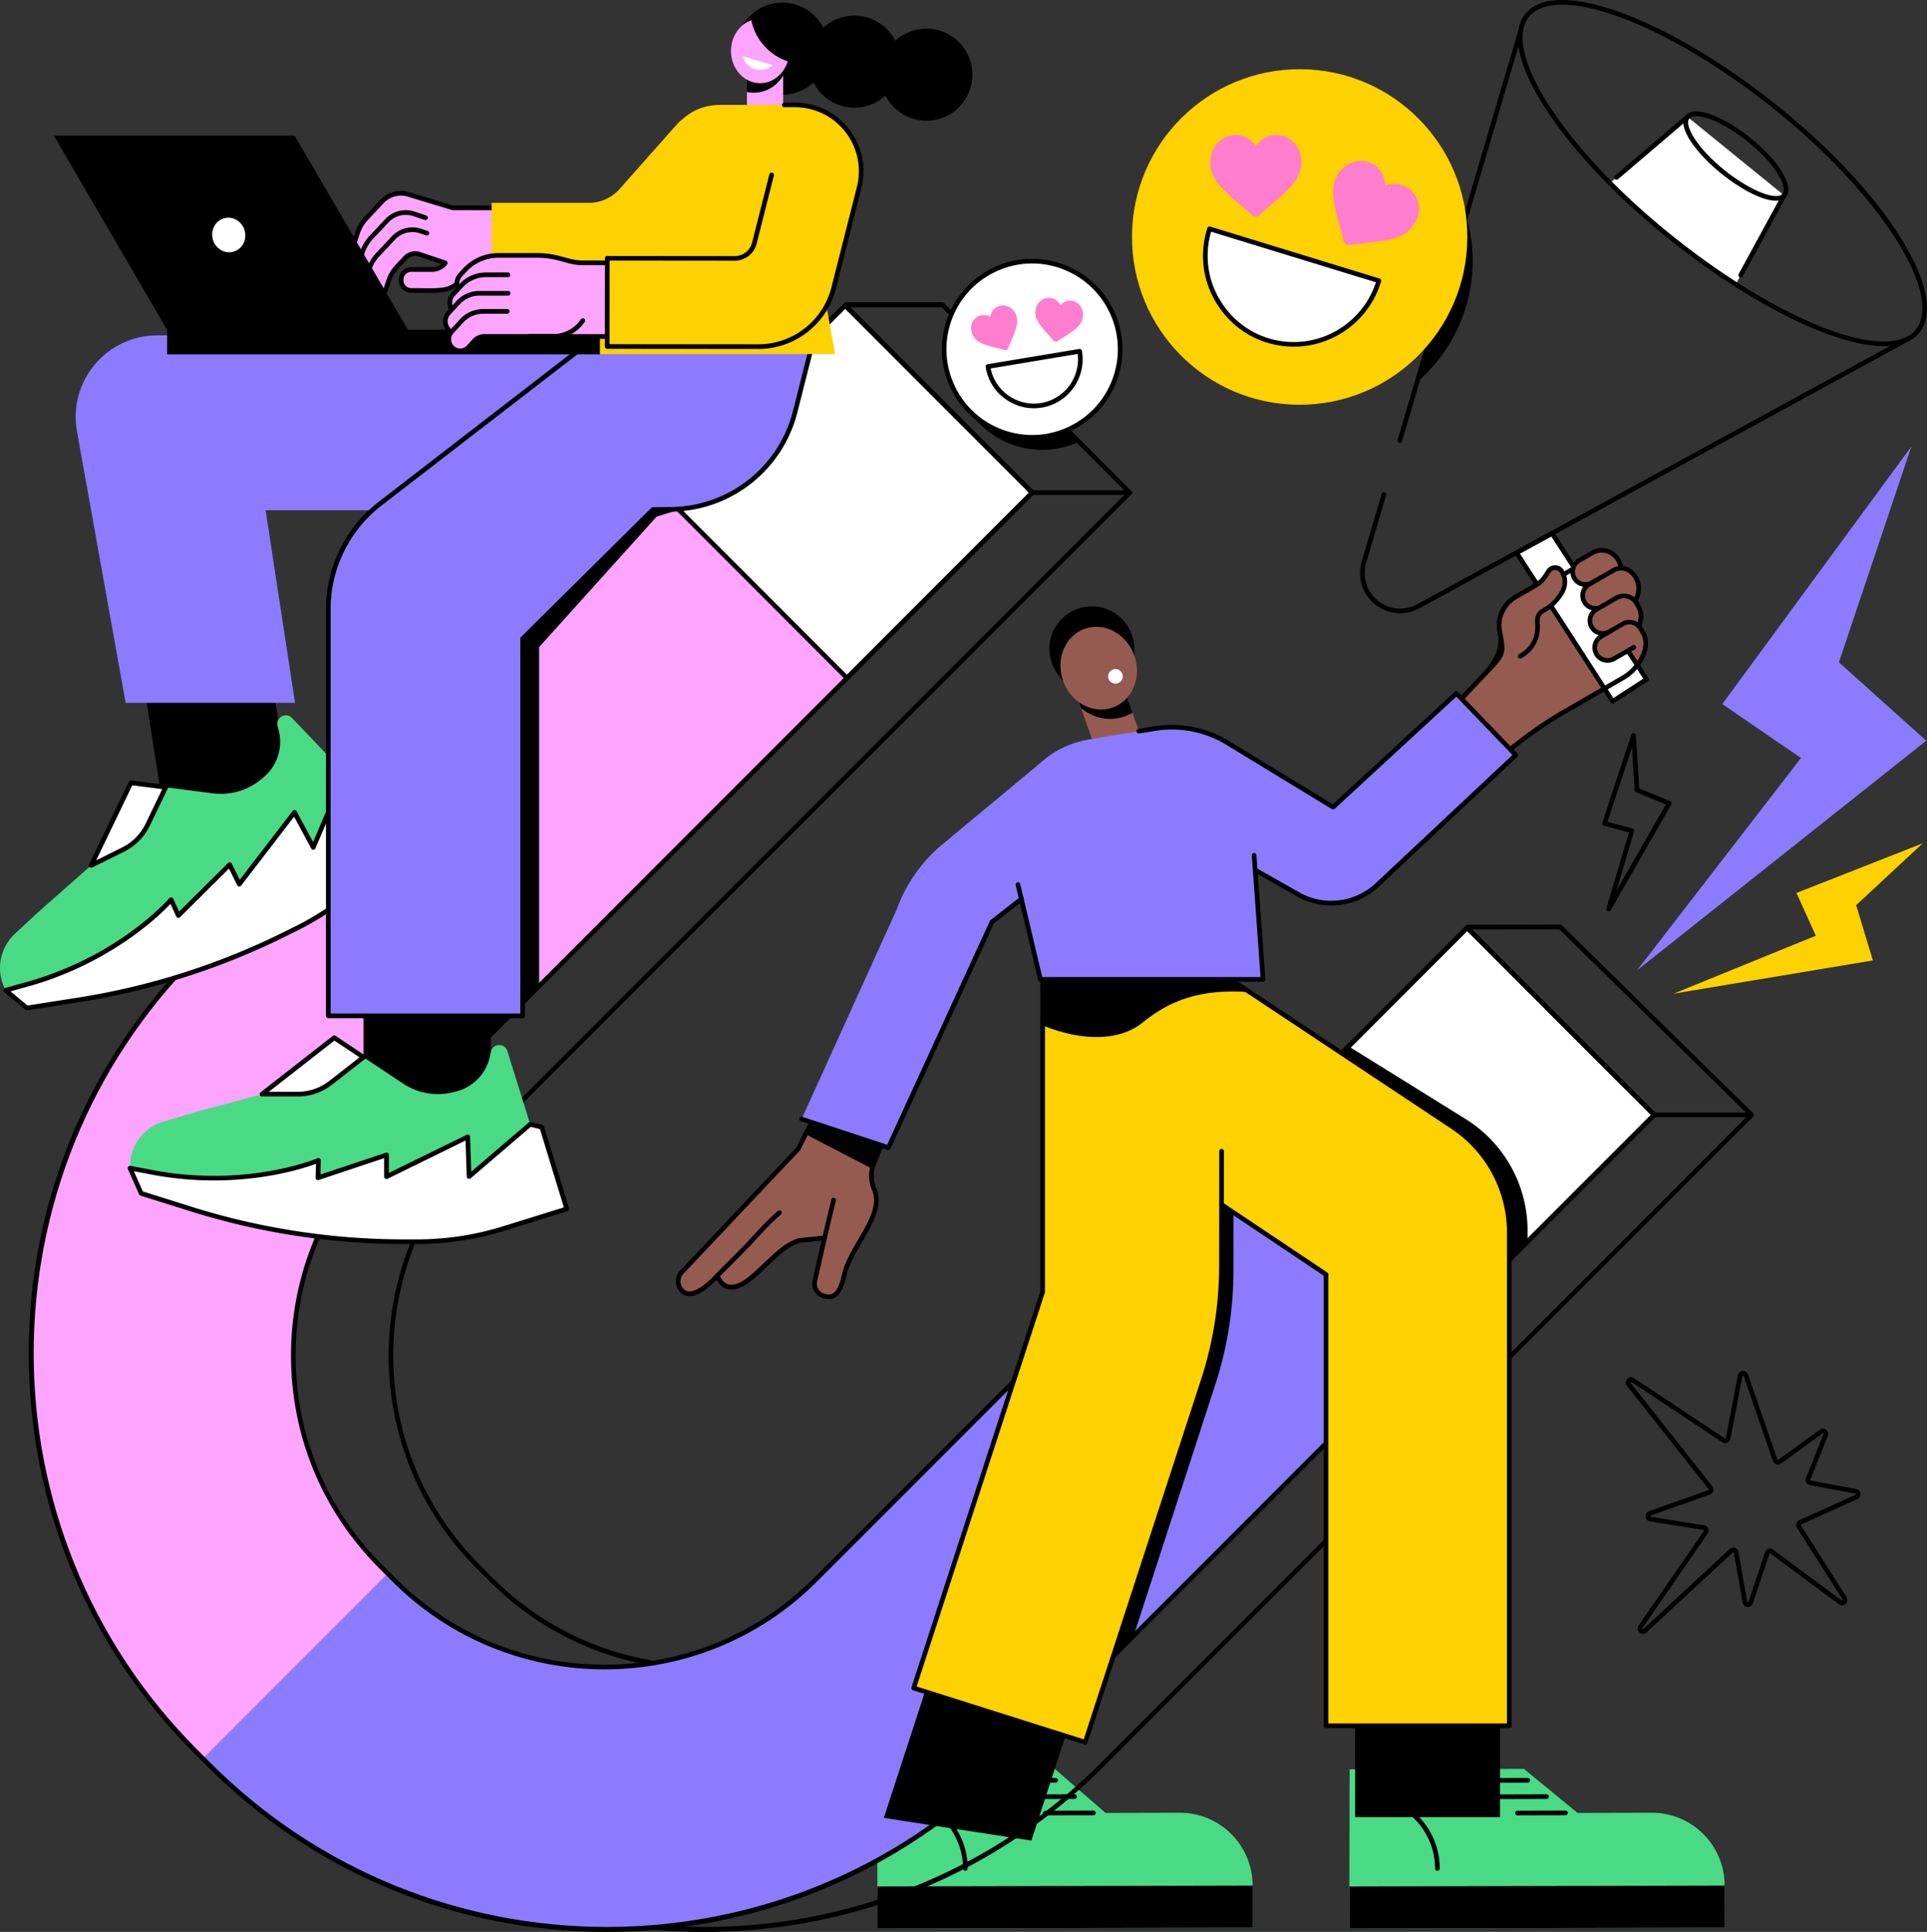 <svg xmlns="http://www.w3.org/2000/svg" id="Layer_2" viewBox="0 0 661.76 663.32"><rect x="0" y="0" width="661.76" height="663.32" fill="#333333" stroke="none"/><defs><style>.cls-2{fill:#fff}.cls-3{fill:#ff7dce}.cls-4{fill:#955b50}.cls-5{fill:#4ada85}.cls-6{fill:#fed101}.cls-7{fill:#fda4ff}.cls-8{fill:#8c7bff}</style></defs><g id="Layer_1-2" data-name="Layer_1"><path d="m463.36 662.19 128.95-.32-.04-14.53c-.04-13.81-11.25-24.98-25.06-24.94l-25.46.06-18.44-15.13-59.83.16-.12 54.7" class="cls-5"/><path d="m463.39 647.71 128.89-.3.04 14.46-128.95.32c0-.13.02-6.32.03-14.48m57.75-24.4c-.44 0-.79-.35-.8-.8 0-.44.35-.8.79-.8l16.45-.05c.44 0 .8.36.8.8s-.35.8-.8.8l-16.44.04m-6.5-5.59c-.44 0-.8-.35-.8-.8s.36-.8.8-.8l16.45-.04a.794.794 0 1 1 0 1.59l-16.44.04m-6.49-5.59c-.44 0-.8-.35-.8-.8s.36-.8.8-.8l16.45-.04c.44 0 .8.36.8.8 0 .44-.35.8-.8.8l-16.44.04m-14.55 30.22c-.44 0-.8-.35-.8-.8-.02-6.44-2.54-12.49-7.1-17.03-4.55-4.53-10.59-7.03-17-7.03-.02 0-.05-.01-.07 0-.44 0-.79-.35-.79-.8 0-.46.39-.81.86-.8 6.84 0 13.28 2.66 18.13 7.48 4.86 4.84 7.56 11.29 7.57 18.16 0 .44-.35.8-.8.8"/><path d="m301.26 662.19 128.95-.32-.04-14.53c-.04-13.81-11.25-24.98-25.06-24.94l-25.46.06-17.43-15.13-60.85.16s-.12 54.31-.11 54.7" class="cls-5"/><path d="m301.29 647.71 128.89-.3.04 14.46-128.95.32c0-.13.01-6.32.03-14.48m57.74-24.4c-.44 0-.8-.35-.8-.8s.36-.8.8-.8l16.44-.05c.44 0 .8.35.8.8s-.35.8-.8.8l-16.44.04m-6.49-5.59c-.44 0-.8-.35-.8-.8s.36-.8.8-.8l16.44-.04a.794.794 0 1 1 0 1.59l-16.45.04m-6.47-5.59c-.44 0-.8-.35-.8-.8 0-.44.35-.8.79-.8l16.44-.04c.44 0 .8.35.8.8s-.35.8-.8.8l-16.44.04m-14.54 30.22c-.44 0-.8-.35-.8-.8-.03-13.28-10.84-24.06-24.1-24.06-.02 0-.05-.01-.06 0-.44 0-.79-.36-.8-.8 0-.46.4-.81.86-.8 14.14 0 25.67 11.49 25.7 25.65 0 .44-.35.8-.79.8"/><path d="M290.9 105.43 101.39 328.46c-75.1 75.14-75.1 197.33-.04 272.43l4.43 4.43c75.06 75.09 197.19 75.09 272.26 0l222.39-222.49-64.95-63.79-30.97.07-190.38 223.86c-19.52 19.54-45.42 30.27-72.97 30.27s-53.45-10.73-72.93-30.22l-4.6-4.6c-40.21-40.23-40.21-105.69 0-145.92l223.23-223.33-63.56-63.72h-32.4Zm-49 557.89c-51.85 0-100.59-20.2-137.26-56.88l-4.43-4.43c-36.66-36.68-56.85-85.45-56.85-137.32s20.19-100.64 56.85-137.32l189.7-223.26c.16-.18.38-.28.61-.28h33.09c.21 0 .42.08.56.23l64.36 64.52c.31.31.31.82 0 1.13l-223.8 223.9c-39.59 39.61-39.59 104.06 0 143.66l4.6 4.61c39.59 39.6 104 39.6 143.59 0l190.57-224.1a.8.8 0 0 1 .61-.28l31.67-.07c.21 0 .41.08.55.23l65.76 64.58a.796.796 0 0 1 .01 1.13L379.14 606.43c-36.66 36.68-85.41 56.88-137.26 56.88"/><path d="M323.62 105.43h-33.09c-.44 0-.8-.36-.8-.8s.36-.8.8-.8h33.09c.44 0 .8.36.8.8s-.36.8-.8.8m64.37 64.5h-33.84c-.44 0-.8-.35-.8-.8s.36-.8.8-.8h33.84c.44 0 .8.35.8.8s-.36.8-.8.8m213.47 213.68h-33.47c-.44 0-.8-.36-.8-.8s.36-.8.8-.8h33.47c.44 0 .8.36.8.8s-.35.8-.8.8"/><path d="m503.82 318.54-223.8 223.91c-39.96 39.98-104.76 39.98-144.72 0l-4.6-4.61c-39.96-39.98-39.96-104.81 0-144.79l223.8-223.9-64.24-64.27L67.3 327.94c-75.49 75.53-75.49 197.99 0 273.51l4.43 4.43c75.49 75.53 197.89 75.53 273.39 0l222.95-223.06-64.24-64.28" class="cls-7"/><path d="M280.02 542.44c-39.96 39.98-104.76 39.98-144.72 0l-2.15-2.15-63.49 63.52 2.06 2.06c75.49 75.53 197.89 75.53 273.39 0l222.95-223.06-64.24-64.28-223.8 223.91" class="cls-8"/><path d="m504.44 446.47 63.63-63.66-64.24-64.28-63.63 63.66 64.24 64.28" class="cls-2"/><path d="m441.32 382.19 63.12 63.15 62.49-62.53-63.11-63.14-62.5 62.52Zm63.12 65.07c-.21 0-.41-.08-.57-.23l-64.24-64.27a.785.785 0 0 1 0-1.13l63.63-63.66c.3-.3.83-.3 1.13 0l64.24 64.27c.15.15.23.35.23.57s-.08.41-.23.56L505 447.03c-.16.16-.35.23-.56.23"/><path d="m290.87 232.8 63.63-63.66-64.24-64.27-63.63 63.66 64.24 64.27" class="cls-2"/><path d="m227.75 168.53 63.11 63.14 62.5-62.53L290.25 106l-62.5 62.53Zm63.12 65.07c-.21 0-.42-.09-.56-.23l-64.24-64.27a.81.81 0 0 1 0-1.13l63.63-63.66c.31-.31.82-.31 1.13 0l64.24 64.27c.31.31.31.82 0 1.13l-63.63 63.66c-.15.15-.35.23-.56.23"/><path d="M290.25 106 67.86 328.49c-75.06 75.1-75.06 197.29 0 272.38l4.43 4.43c75.06 75.09 197.19 75.09 272.26 0l222.39-222.49-63.11-63.14L280.6 543c-40.21 40.23-105.64 40.23-145.85 0l-4.6-4.61c-19.48-19.48-30.21-45.4-30.21-72.96s10.73-53.47 30.21-72.96l223.23-223.33-63.11-63.15Zm-81.84 557.32c-51.85 0-100.59-20.2-137.26-56.88l-4.43-4.43C30.06 565.33 9.87 516.56 9.87 464.69s20.19-100.64 56.85-137.32l222.96-223.06c.31-.31.82-.31 1.13 0l64.24 64.27c.15.15.23.35.23.57s-.08.41-.23.56l-223.8 223.9c-19.18 19.19-29.74 44.7-29.74 71.83s10.56 52.65 29.74 71.83l4.6 4.6c19.79 19.8 45.8 29.71 71.8 29.71s52-9.9 71.8-29.71l223.8-223.9c.31-.31.82-.31 1.13 0l64.24 64.27c.15.15.23.35.23.57s-.08.41-.23.56L345.66 606.43c-36.66 36.68-85.41 56.88-137.26 56.88"/><path d="m389.3 561.67 28.31-87.07c3.95-12.41 5.97-25.35 5.98-38.37l.03-31.81-70.01 64.69-34.24 105.18 43.77 13.84 26.17-26.46m74.09-202.25 39.9 24.79a45.086 45.086 0 0 1 21.29 38.29v3.7l-16.38 17.01-56.99-72.19 12.18-11.59"/><path d="m376.13 257 15.22-5.36-6.92-19.68-15.22 5.35 6.92 19.69" class="cls-4"/><path d="m371.24 243.09-2.03-5.78 15.22-5.35 4.48 12.74c-1.28.76-3.9 2.06-7.41 2.13-5.49.11-9.26-2.89-10.27-3.74m-6.05-9.04 11.1-7.28 13.32-1.51-.09-2.92c-.3-9.86-10.09-16.58-19.4-13.31-9.26 3.26-12.71 14.56-6.85 22.44l1.91 2.57"/><path d="M365.06 233.72c2.63 7.48 10.24 11.61 17.01 9.23s10.11-10.37 7.48-17.84c-2.63-7.48-10.24-11.61-17.01-9.23-6.76 2.38-10.11 10.37-7.48 17.84" class="cls-4"/><path d="M380.55 232.22c0-1.39 1.13-2.51 2.51-2.51s2.51 1.13 2.51 2.51-1.12 2.51-2.51 2.51-2.51-1.12-2.51-2.51" class="cls-2"/><path d="M515.14 623.93h-49.79V580h49.79v43.93m-160.95 8.04-50.67-7.8 18.6-57.03 50.67 7.79-18.6 57.04"/><path d="m419.56 336.44-61.5-1.86v108.99l-44.28 136.02 58.89 18.62 40.82-125.13c3.95-12.41 5.97-25.35 5.98-38.37l.09-98.27" class="cls-6"/><path d="m408.35 326.8-37.7 54.09 84.74 56.69v154.97h62.94V423.26c0-14.65-7.33-28.32-19.53-36.42l-90.44-60.04" class="cls-6"/><path d="M518.32 593.35h-62.93c-.44 0-.8-.35-.8-.8V438.01l-35.5-23.75a.789.789 0 0 1-.21-1.1c.24-.37.74-.47 1.1-.22l35.85 23.98c.22.15.35.4.35.67v154.17h61.34V423.27c0-14.42-7.17-27.78-19.18-35.75l-75.13-49.88a.803.803 0 0 1-.23-1.1c.25-.37.74-.47 1.11-.22l75.13 49.88a44.42 44.42 0 0 1 19.89 37.08v169.29c0 .44-.36.8-.8.8"/><path d="m429.21 340.64-20.86-13.84-50.29 7.78v17.52c14.78 5.92 27.04 4.9 34.22-.93 9.44-7.67 19.79-11.78 36.92-10.52"/><path d="M372.67 599a.62.62 0 0 1-.23-.04l-58.9-18.62c-.2-.06-.37-.2-.47-.4s-.11-.41-.05-.61l44.24-135.9V334.57c0-.44.36-.8.8-.8s.8.36.8.8v108.99c0 .08-.02.17-.04.24l-44.03 135.25 57.37 18.14 40.57-124.38c3.93-12.34 5.93-25.17 5.94-38.12l.04-39.4c0-.44.35-.8.8-.8s.8.36.8.8l-.03 39.4c-.02 13.12-2.04 26.11-6.02 38.61l-40.82 125.14c-.11.34-.43.55-.77.55"/><path d="m516.5 222.35 2.24-14.24 25.32-15.08 19.35 33.89-.78.91a28.84 28.84 0 0 1-7.41 6.15l-18.49 10.69c-4.72 2.73-9.28 5.75-13.64 9.02l-6.38 4.78-15.69-17.59 14.5-16.09c.45-.76.78-1.57.96-2.43" class="cls-4"/><path d="m533.01 183.18-12.17 6.64 32.97 50.97 11.6-7.52-32.4-50.09" class="cls-2"/><path d="M518.37 258.2a.79.79 0 0 1-.63-.31.79.79 0 0 1 .15-1.12l4.27-3.27c4.67-3.58 9.63-6.89 14.73-9.85l20.25-11.73c1.6-.93 3.18-2.34 4.43-3.97.27-.35.78-.41 1.12-.15.35.27.42.78.15 1.13-1.4 1.82-3.09 3.33-4.89 4.38l-20.26 11.73c-5.04 2.92-9.94 6.19-14.56 9.73l-4.27 3.28a.77.77 0 0 1-.48.16"/><path d="M548.26 224.56a4.392 4.392 0 0 0 6.02 1.6l4.72-2.8 3.15 5.01c2.24-3.06 4.13-7.15 2.14-11.01l-.9-1.56a4.401 4.401 0 0 0-6.03-1.6l-7.49 4.34a4.407 4.407 0 0 0-1.6 6.02" class="cls-4"/><path d="M480.73 152.06c-.08 0-.16-.01-.23-.04a.784.784 0 0 1-.54-.98l41.34-140.2a.798.798 0 0 1 1.53.45l-41.35 140.2c-.1.35-.42.57-.76.57m.13 58.5c-3.08 0-6.15-1.04-8.67-3.07a13.755 13.755 0 0 1-4.55-14.66l6.85-23.25c.13-.42.57-.66.99-.54.42.12.67.57.54.98l-6.86 23.26a12.16 12.16 0 0 0 4.03 12.96c3.85 3.12 9.15 3.59 13.51 1.23l168.07-91.79a.79.79 0 0 1 1.08.32c.21.39.07.87-.32 1.09l-168.07 91.78a13.717 13.717 0 0 1-6.61 1.69"/><path d="m612.71 67.1-33.19-26.96-26.64 22.7c6.26 6.31 13.31 12.66 21.01 18.82 7.44 5.97 14.92 11.31 22.18 15.96l16.64-30.52" class="cls-2"/><path d="M597.79 95.26c-.13 0-.26-.03-.38-.1a.795.795 0 0 1-.32-1.08L612 66.72c.21-.39.7-.53 1.08-.32.39.21.54.7.32 1.08l-14.91 27.36c-.14.27-.42.42-.7.42M555.15 61.7c-.22 0-.45-.09-.6-.28-.29-.33-.24-.84.09-1.13l24.38-20.78c.33-.29.84-.24 1.13.09.28.33.24.84-.09 1.12L555.69 61.5c-.16.14-.34.19-.52.19"/><path d="M582.48 39.86c-1.1 0-1.91.27-2.34.81-1.87 2.34 2.66 10.22 12.13 17.81 7.03 5.62 14.52 9.23 18.23 8.81.76-.09 1.31-.35 1.64-.77 1.9-2.42-2.56-10.37-11.97-17.91-7.27-5.82-14.07-8.75-17.69-8.75Zm27.39 29.06c-4.35 0-11.5-3.52-18.6-9.19-8.4-6.72-15.59-16.04-12.39-20.05 3.21-4.02 13.87.96 22.28 7.69 9.65 7.72 15.03 16.57 12.23 20.14-.6.77-1.52 1.23-2.71 1.37-.26.03-.53.05-.81.05"/><path d="M536.47 1.62c-5.28 0-9.21 1.39-11.43 4.16-4.49 5.62-1.9 16.81 7.11 30.72 9.3 14.35 24.3 30.17 42.23 44.52 29.26 23.42 59.54 37.92 75.35 36.07 3.73-.43 6.51-1.78 8.25-4.01 9.55-12.22-12.77-46.86-48.74-75.65-17.94-14.36-36.65-25.53-52.69-31.46-7.86-2.9-14.69-4.35-20.09-4.35Zm110.49 117.23c-16.81 0-45.71-14.28-73.57-36.57-18.07-14.46-33.19-30.41-42.58-44.9-9.55-14.74-12.04-26.31-7.02-32.59 5.03-6.28 16.85-6.38 33.32-.3 16.19 5.98 35.06 17.24 53.13 31.7 37.27 29.83 59.25 64.77 48.99 77.88-2.01 2.58-5.15 4.13-9.32 4.62-.94.11-1.93.17-2.96.17M521.98 190.1l32.07 49.57 10.27-6.65-31.57-48.79-10.77 5.87Zm31.83 51.48c-.26 0-.52-.13-.67-.36l-32.97-50.97a.771.771 0 0 1-.1-.63c.05-.22.2-.4.39-.51l12.18-6.64a.8.8 0 0 1 1.05.27l32.4 50.09a.8.8 0 0 1-.23 1.1l-11.61 7.52a.86.86 0 0 1-.43.13"/><path d="M540.64 198.51a4.41 4.41 0 0 0 6.02 1.6l4.72-2.73 4.88 2.09.35-3.17c.55-5-4.94-9.27-9.81-6.45l-4.55 2.64c-2.11 1.22-2.82 3.92-1.61 6.03" class="cls-4"/><path d="M544.47 201.51c-.45 0-.9-.06-1.35-.18a5.15 5.15 0 0 1-3.16-2.43c-.7-1.2-.89-2.6-.53-3.95a5.147 5.147 0 0 1 2.42-3.17l4.55-2.64c2.2-1.28 4.73-1.34 6.95-.18 2.3 1.2 3.86 3.52 4.07 6.04.04.44-.29.82-.73.86a.797.797 0 0 1-.86-.73c-.16-1.98-1.4-3.81-3.21-4.76-1.73-.9-3.7-.84-5.42.15l-4.55 2.64c-.83.48-1.43 1.27-1.68 2.2s-.12 1.9.36 2.74c.48.83 1.27 1.43 2.19 1.68.94.25 1.91.13 2.74-.36l1.73-1.01c.39-.22.88-.09 1.09.29a.8.8 0 0 1-.29 1.09l-1.73 1.01c-.81.46-1.69.7-2.6.7"/><path d="M544.11 206.69a4.392 4.392 0 0 0 6.02 1.6l1.51-.87 2.89 4.99 2.9-1.68c4.64-2.68 5.24-7.49 5.22-7.44 1-4.93-3.85-10.21-8.68-7.41l-8.25 4.78a4.419 4.419 0 0 0-1.6 6.03" class="cls-4"/><path d="M547.93 209.69c-.45 0-.91-.06-1.34-.17a5.19 5.19 0 0 1-3.17-2.42c-.7-1.21-.89-2.61-.53-3.95.35-1.34 1.22-2.46 2.42-3.17l8.25-4.78c2.22-1.29 4.68-1.17 6.74.32 2.43 1.74 3.71 5.01 3.11 7.94h-.02c-.07 1.08-.94 2.96-1.15 3.35-.21.4-.69.54-1.08.33a.796.796 0 0 1-.33-1.08c.78-1.46.97-2.65.99-2.81 0-.04 0-.07.02-.11.47-2.33-.55-4.94-2.48-6.33-.9-.65-2.75-1.54-5.01-.23l-8.24 4.78c-.84.48-1.44 1.26-1.69 2.19-.24.93-.11 1.91.37 2.74s1.26 1.43 2.19 1.68c.93.24 1.91.11 2.74-.37l1.06-.61a.8.8 0 0 1 1.09.29c.22.38.09.86-.29 1.09l-1.06.61c-.8.46-1.69.7-2.6.7"/><path d="M546.61 215.31a4.4 4.4 0 0 0 6.02 1.6l.46-.27 4.1 7.53c.05-.05 4.94-1.3 5.95-9.97.04-.58 1.18-3.17-.51-6.09l-.56-.96a5.1 5.1 0 0 0-6.97-1.86l-6.89 3.99c-2.11 1.22-2.82 3.92-1.61 6.03" class="cls-4"/><path d="M550.43 218.31c-.45 0-.9-.06-1.34-.18a5.147 5.147 0 0 1-3.17-2.42 5.19 5.19 0 0 1 1.89-7.11l6.89-3.99c1.37-.79 2.95-1 4.47-.59 1.53.4 2.8 1.38 3.59 2.74l.55.96c1.56 2.69.95 5.17.69 6.21-.04.15-.07.27-.08.34 0 .03-.01.08-.02.1-.08.35-.16.68-.26 1-.13.42-.57.66-.99.54a.794.794 0 0 1-.54-.99c.08-.28.16-.56.22-.85.02-.13.06-.3.11-.52.23-.94.71-2.9-.53-5.04l-.55-.96c-.57-.99-1.5-1.7-2.61-2s-2.27-.15-3.27.43l-6.89 3.99a3.597 3.597 0 0 0-1.31 4.93c.48.83 1.26 1.43 2.19 1.68.93.25 1.9.13 2.73-.36l.46-.27a.8.8 0 0 1 1.09.29c.22.38.09.86-.29 1.09l-.46.27c-.8.47-1.7.7-2.6.7"/><path d="m515 216.7 2.08 11.47 5.43-3.15c3.51-2.03 5.61-5.82 5.49-9.87.13-.99-.81-3.88 1.8-5.39.4-.3 3.44-1.53 6.13-5.63.03-.1 2.91-3.63.51-7.78l-.06-.1c-1.01-1.74-3.5-1.81-4.59-.13-1.29 2-2.11 3.53-4.43 4.86l-6.95 4.03a11.217 11.217 0 0 0-5.41 11.68" class="cls-4"/><path d="M501.04 241.66a.86.86 0 0 1-.54-.2.804.804 0 0 1-.05-1.13c3.39-3.72 6.01-6.46 8.12-8.67q7.02-7.34 5.88-13.5l-.24-1.32c-.9-4.96 1.43-9.99 5.79-12.52l6.96-4.03c1.93-1.11 2.71-2.33 3.79-4.03l.37-.57c.66-1.03 1.79-1.64 3.01-1.59 1.22.03 2.32.68 2.94 1.74l.06.11c2.24 3.86.41 7.27-.48 8.56-.02.02.01-.03.04-.1-.02.06-.05.11-.08.16-2.41 3.68-5.08 5.15-6.08 5.7-.11.06-.2.11-.25.14-1.57.91-1.6 2.27-1.49 3.83.03.36.05.67.02.95.11 4.33-2.14 8.35-5.88 10.53l-.46.27c-.39.22-.88.09-1.09-.29a.797.797 0 0 1 .29-1.09l.46-.27c3.26-1.88 5.21-5.39 5.09-9.15v-.13c.02-.13 0-.42-.02-.7-.09-1.34-.27-3.82 2.19-5.26.08-.05.21-.13.37-.22.91-.5 3.32-1.82 5.51-5.15.02-.04.05-.08.07-.12.9-1.29 2.13-3.89.42-6.85l-.05-.1c-.34-.58-.93-.93-1.6-.95-.66 0-1.28.31-1.64.86l-.36.56c-1.12 1.74-2.08 3.25-4.33 4.55l-6.96 4.03c-3.78 2.19-5.8 6.55-5.02 10.85l.24 1.31c1.29 6.97 1.01 7.27-6.29 14.9-2.11 2.2-4.72 4.93-8.1 8.64-.15.17-.37.26-.59.26m61.14-12.43c-.17 0-.34-.06-.48-.17a.798.798 0 0 1-.15-1.12c2.18-2.84 3.86-7.01 2.02-10.19l-.91-1.56c-1-1.72-3.21-2.32-4.93-1.32l-7.49 4.34c-1.73 1-2.31 3.21-1.32 4.94 1 1.72 3.21 2.31 4.93 1.32l6.84-3.93a.8.8 0 0 1 .79 1.39l-6.84 3.92a5.19 5.19 0 0 1-7.1-1.9c-1.44-2.49-.59-5.68 1.89-7.11l7.49-4.34a5.203 5.203 0 0 1 7.11 1.9l.9 1.56c2.24 3.86.36 8.71-2.14 11.96-.16.2-.39.31-.63.31"/><path d="M536.96 198.05a.78.78 0 0 1-.68-.39c-.22-.38-.1-.86.28-1.09l3.14-1.87c.38-.23.87-.1 1.09.28s.1.87-.28 1.09l-3.14 1.87c-.13.07-.27.11-.41.11"/><path d="m303.98 389.85-3.8 9.41c-1.28 2.96-1.15 6.28.1 9.26 3.61 8.64-8.14 19.48-10.33 29.18-.85 3.46-2.15 8.91-6.97 7.27a4.309 4.309 0 0 1-3.16-5.14l3.33-14.76-7.3.71c-7.32.46-14.95 12.21-21.42 15.31-6.47 3.1-8.04-3.17-8.04-3.17s-8.21 9.65-12.31 5.06a4.52 4.52 0 0 1 .04-6.15l40-42.33 6.11-12.29 23.74 7.63" class="cls-4"/><path d="M246.36 438.76c-.2 0-.41-.08-.56-.23a.803.803 0 0 1 0-1.13l8.85-8.9c1.62-1.63 2.92-3.06 4.18-4.44 2.31-2.53 4.49-4.92 8.33-8.29.33-.29.83-.26 1.12.07.3.33.26.83-.07 1.13-3.78 3.31-5.93 5.67-8.2 8.16-1.27 1.4-2.59 2.83-4.23 4.48l-8.85 8.91c-.16.16-.36.23-.57.23m36.79-12.89c-.06 0-.12 0-.19-.02a.795.795 0 0 1-.59-.96l3.13-13.03a.8.8 0 0 1 .96-.59c.43.1.69.54.58.96l-3.13 13.02a.8.8 0 0 1-.78.61"/><path d="m280.24 382.22-3.59 7.21 22.89 11.87c.15-.7.36-1.38.65-2.05l3.8-9.41-23.74-7.63" style="fill:#020202"/><path d="M283.15 424.27c.23 0 .45.1.6.27.17.19.23.45.18.7l-3.33 14.75c-.42 1.85.73 3.73 2.57 4.19 1.14.39 2.03.36 2.77-.05 1.85-1.01 2.64-4.21 3.21-6.55l.02-.09c.87-3.86 3.21-7.89 5.48-11.79 3.57-6.15 6.95-11.96 4.89-16.89-1.39-3.31-1.42-6.82-.09-9.89l3.46-8.59-22.27-7.16-5.81 11.67c-.04.07-.08.14-.14.19l-40 42.33a3.728 3.728 0 0 0-.03 5.06c.59.67 1.29.98 2.14.98h.04c3.15-.04 7.52-4.35 8.93-6.02.19-.23.5-.33.79-.26.29.07.52.29.6.58 0 .02.59 2.25 2.4 3.09 1.2.56 2.72.41 4.52-.45 2.52-1.2 5.26-3.82 8.17-6.59 4.38-4.18 8.91-8.5 13.55-8.79l7.27-.71h.08Zm1.5 21.79c-.6 0-1.25-.11-1.93-.34-2.6-.65-4.29-3.38-3.68-6.07l3.09-13.68-6.2.61c-4.08.26-8.4 4.38-12.58 8.36-3 2.86-5.83 5.56-8.58 6.88-2.26 1.08-4.24 1.23-5.9.45-1.44-.68-2.29-1.91-2.77-2.86-1.74 1.82-5.74 5.57-9.24 5.61h-.06c-1.31 0-2.43-.51-3.32-1.51-1.87-2.03-1.85-5.21.05-7.22l39.92-42.24 6.06-12.18c.17-.35.58-.53.96-.41l23.74 7.63c.21.07.39.22.48.42s.1.43.02.64l-3.8 9.4c-1.16 2.68-1.12 5.75.09 8.66 2.37 5.66-1.36 12.09-4.98 18.31-2.2 3.8-4.48 7.72-5.31 11.36l-.03.1c-.65 2.63-1.53 6.22-3.99 7.57-.63.35-1.32.52-2.06.52"/><path d="m500.15 238.1-42.36 39.03-36.61-22.3a36.704 36.704 0 0 0-24.67-4.65l-18.21 2.98 33.65 34.43 34.18 19.7a23.076 23.076 0 0 0 26.36-2.99l48.05-45.03-20.39-21.16M305.09 394.05l35.57-77.49 24.52-19.2-7.52-35.71-34.02 28.25a51.887 51.887 0 0 0-15.66 22.29l-32.71 72.04 29.82 9.83" class="cls-8"/><path d="m378.3 253.15-4.54.78c-19.01 3.26-31.18 22.09-26.33 40.77l9.85 41.55h76.46l-4.11-57.09-51.33-26.01" class="cls-8"/><path d="M433.75 337.05h-76.46c-.37 0-.69-.26-.78-.61l-7.71-32.53c-.1-.43.17-.86.59-.96.43-.1.86.16.96.59l7.57 31.92h74.97l-3-41.73c-.03-.44.3-.82.73-.85.44-.02.82.3.85.74l3.06 42.59a.804.804 0 0 1-.79.86"/><path d="M305.09 394.85c-.08 0-.17-.02-.25-.04l-29.82-9.83a.807.807 0 0 1-.51-1.01c.14-.42.59-.65 1.01-.51l29.14 9.6 35.27-76.83c.05-.11.13-.22.23-.3l10.11-7.92c.35-.27.85-.21 1.13.14s.21.85-.14 1.12l-9.96 7.8-35.48 77.31c-.13.29-.42.46-.72.46m152.06-83.96c-3.91 0-7.83-.95-11.4-2.9l-14.88-8.42a.803.803 0 0 1-.31-1.09c.22-.38.71-.52 1.09-.3l14.86 8.41c8.2 4.47 18.44 3.31 25.44-2.9l47.44-44.46-19.28-20.02-41.79 38.51c-.26.24-.65.28-.95.09l-36.61-22.3a36.019 36.019 0 0 0-24.13-4.55l-5.44.89a.792.792 0 0 1-.91-.66.81.81 0 0 1 .66-.92l5.44-.88c8.68-1.42 17.63.27 25.2 4.76l36.1 21.99 41.92-38.63c.32-.29.82-.28 1.11.04l20.39 21.17c.15.15.23.36.22.57 0 .21-.1.42-.25.56l-48.04 45.04a23.96 23.96 0 0 1-15.89 6.01"/><path d="m660.26 289.57-43.32 17.02 6.64 14.69-48.8 19.88 68.4-11.4-5.74-18.98 22.82-21.21" class="cls-6"/><path d="m552.03 282.19 8.57 2.29c.21.06.39.19.49.38.1.19.13.41.07.62l-6.04 20.33 16.95-29.59-10.22-4.22a.8.8 0 0 1-.49-.68l-.93-14.66-8.41 25.54Zm.39 30.76c-.1 0-.21-.02-.31-.07a.794.794 0 0 1-.45-.96l7.75-26.11-8.6-2.3a.8.8 0 0 1-.49-.39.79.79 0 0 1-.06-.64l9.98-30.26a.81.81 0 0 1 .86-.54c.38.05.67.36.69.74l1.16 18.28 10.6 4.38c.21.09.38.27.45.48.07.22.05.45-.06.66l-20.81 36.33c-.15.26-.41.4-.69.4"/><path d="m656.37 153.34-64.91 88.4 27.02 18.52-56.29 72.9 99.31-78.84-29.99-26.92 24.88-74.06" class="cls-8"/><path d="M588.03 510.32c.36.45.48 1.07.32 1.63-.16.56-.59 1.02-1.14 1.21l-20.37 7.2s-.16.06-.14.22c.01.17.14.19.18.2l18.34 2.96c.63.1 1.14.51 1.39 1.08.24.58.18 1.23-.18 1.74l-22.4 32.45s-.11.16.04.29c.15.13.25.04.29 0L594 531.85c.49-.45 1.18-.6 1.81-.39.63.21 1.09.75 1.2 1.41l3.01 17.11s.03.17.2.18c.18.02.21-.1.22-.15l5.71-17.02c.18-.55.62-.98 1.17-1.16.55-.17 1.16-.07 1.63.28l23.54 17.43s.15.11.28-.02c.13-.12.06-.23.04-.28l-15.68-24.65c-.29-.44-.36-.98-.21-1.49s.52-.92.99-1.14l19.3-8.72c.09-.04.14-.12.13-.22-.02-.1-.07-.17-.18-.19l-15.59-2.92c-.54-.1-.99-.44-1.26-.91-.27-.48-.29-1.05-.09-1.55l6.01-15.04c.05-.1.02-.18-.07-.25s-.17-.07-.26 0l-14.26 10.34c-.47.34-1.06.44-1.61.26-.55-.17-.98-.59-1.17-1.14l-10.06-29.17a.2.2 0 0 0-.22-.15c-.11 0-.18.07-.2.18l-4.14 21.55c-.11.6-.52 1.09-1.08 1.33s-1.2.18-1.71-.16l-31.18-20.7s-.15-.1-.28.04c-.13.14-.05.24-.01.28l28.05 35.49Zm-23.81 50.63c-.42 0-.84-.16-1.19-.45-.71-.61-.84-1.63-.3-2.4l22.4-32.45c.06-.08.04-.16.02-.2a.228.228 0 0 0-.17-.14l-18.34-2.95c-.83-.14-1.44-.79-1.52-1.63-.07-.84.41-1.59 1.2-1.87l20.37-7.2c.09-.03.12-.1.14-.15s.02-.12-.04-.19l-28.06-35.49c-.56-.71-.53-1.68.09-2.35a1.78 1.78 0 0 1 2.33-.29l31.18 20.7c.08.06.16.04.2.02.05-.02.11-.06.13-.15l4.15-21.56c.15-.82.82-1.41 1.65-1.47.82-.06 1.57.43 1.84 1.22l10.06 29.16c.03.09.09.13.14.14.04.02.12.02.19-.04l14.26-10.34c.66-.48 1.54-.46 2.17.04.65.5.88 1.35.57 2.1l-6.02 15.04c-.03.08 0 .15.02.19s.06.09.15.11l15.59 2.92c.79.15 1.37.76 1.47 1.57.09.8-.32 1.53-1.05 1.86l-19.29 8.72c-.08.04-.11.09-.12.14-.02.05-.02.11.02.18l15.68 24.65c.48.76.35 1.7-.3 2.3-.65.61-1.6.66-2.31.14l-23.54-17.44a.258.258 0 0 0-.2-.03c-.05.02-.11.05-.14.14l-5.7 17.03c-.27.8-1.02 1.29-1.85 1.22-.84-.06-1.51-.66-1.65-1.49l-3.01-17.11a.205.205 0 0 0-.15-.17.197.197 0 0 0-.22.05l-29.64 27.45c-.35.33-.79.49-1.23.49M233.01 175.06l-7.5 2.31-40.37 44.81v116.7l-21.08 20.73 11.1-142.59 51.46-48.49 6.39 6.53M284.47 16.7c0 8.73-7.07 15.81-15.8 15.81s-15.8-7.08-15.8-15.81S259.95.9 268.67.9s15.8 7.07 15.8 15.8"/><path d="M309.2 21.17c0 8.73-7.07 15.8-15.8 15.8s-15.79-7.07-15.79-15.8 7.07-15.8 15.79-15.8 15.8 7.07 15.8 15.8"/><path d="M333.94 25.64c0 8.72-7.07 15.81-15.8 15.81s-15.8-7.08-15.8-15.81 7.07-15.8 15.8-15.8 15.8 7.07 15.8 15.8"/><path d="M268.95 37.27h-12.44V21.18h12.44v16.09" class="cls-7"/><path d="M268.95 25.9v-4.72h-12.44V31.6c1.12.22 3.36.51 5.93-.34 4.03-1.32 6-4.47 6.52-5.35"/><path d="M271.05 17.5c0 6.11-4.48 11.07-10.01 11.07s-10.01-4.95-10.01-11.07 4.48-11.07 10.01-11.07 10.01 4.96 10.01 11.07" class="cls-7"/><path d="M260.94 6.23c-1.04 0-2.04.17-2.99.49 1.32 6.81 6.28 12.32 12.77 14.42.33-1.11.52-2.3.52-3.54 0-6.29-4.6-11.38-10.29-11.38"/><path d="M265.39 22.35c-.96.89-2.21 1.49-3.61 1.63-3.14.32-5.96-1.72-6.74-4.67l10.35 3.04" class="cls-2"/><path d="m100.7 280.48-43.18 6.71-10.9-70.22 43.18-6.71 10.9 70.22"/><path d="m13.4 312.94 17.91-15.82 13.65-28.36 28.17 3.63c5.98.77 12.01-1.01 16.63-4.89l.8-.67a15.864 15.864 0 0 0 5.15-16.07l-.39-1.49c-.75-2.93 2.88-4.94 4.96-2.76l39.77 41.69-13.88 13.33a99.998 99.998 0 0 1-24.91 17.5l-3.67 1.82a245.094 245.094 0 0 1-70.73 22.46l-17.64 2.77-7.29-6.07-.28-.58c-2.05-4.14-2.2-8.95-.42-13.21l.02-.06c.88-2.09 2.2-3.98 3.86-5.54l8.28-7.69" class="cls-5"/><path d="m56.92 270.31-11.96-1.54-13.65 28.36 10.99-5.44c3.67-1.82 6.63-4.81 8.41-8.49l6.21-12.89" class="cls-2"/><path d="m45.43 269.63-12.4 25.76 8.92-4.42c3.49-1.72 6.35-4.61 8.04-8.12l5.73-11.9-10.29-1.32Zm-14.12 28.3c-.2 0-.41-.08-.56-.23-.24-.24-.3-.6-.16-.91l13.65-28.36c.15-.31.48-.49.82-.45l11.96 1.54c.26.04.48.19.6.42.13.22.13.49.02.72l-6.21 12.89a19.302 19.302 0 0 1-8.77 8.86l-10.99 5.44c-.11.06-.23.08-.35.08"/><path d="m78.88 296.87 3.31 6.7 18.94-24.64 6.47 12.03 10.84-25.41 4.03-.86 20.13 21.35-16.57 15.75a100.104 100.104 0 0 1-24.52 17.13l-3.91 1.94a245.094 245.094 0 0 1-70.73 22.46l-17.64 2.77-7.29-6.07 8.65-2.42c31.66-9.24 48.18-28.68 48.18-28.68l2.51 5.43 17.61-17.47" class="cls-2"/><path d="m3.61 340.37 5.84 4.87 17.29-2.71a244.086 244.086 0 0 0 70.49-22.4l3.91-1.93a99.292 99.292 0 0 0 24.32-16.99l15.99-15.2-19.27-20.44-3.18.68-10.68 25.03a.79.79 0 0 1-.7.48.781.781 0 0 1-.74-.42L101 280.41l-18.19 23.66a.86.86 0 0 1-.71.31.844.844 0 0 1-.64-.44l-2.82-5.71-16.82 16.69c-.18.19-.45.27-.7.22s-.47-.22-.58-.45l-2-4.34c-3.75 3.97-20.13 19.96-47.74 28.03l-7.19 2.01Zm5.62 6.51c-.19 0-.37-.07-.51-.19l-7.29-6.07c-.22-.19-.33-.49-.27-.78s.28-.52.56-.6l8.65-2.42c31.04-9.06 47.63-28.24 47.79-28.43.18-.2.45-.31.72-.27.27.04.5.21.61.45l2.03 4.4 16.8-16.67c.18-.18.44-.26.69-.22s.47.2.58.43l2.75 5.56 18.16-23.63c.17-.21.43-.33.7-.31.27.03.51.18.64.42l5.68 10.56 10.19-23.88c.1-.24.32-.41.57-.47l4.03-.86c.27-.06.56.03.75.23l20.13 21.35c.3.32.29.82-.03 1.13l-16.57 15.75a100.754 100.754 0 0 1-24.71 17.27l-3.91 1.94a245.676 245.676 0 0 1-70.96 22.54l-17.64 2.77s-.08.01-.12.01m159.28 38.95h-43.7v-47.31h43.7v47.31"/><path d="m66.92 381.9 23.06-6.23 24.81-19.36 23.65 15.74a21.537 21.537 0 0 0 17.07 2.99l1.01-.25a15.837 15.837 0 0 0 11.73-12.13l.31-1.5c.63-2.96 4.77-3.16 5.68-.27l17.16 55.01-18.35 5.8c-9.73 3.07-19.88 4.64-30.08 4.64h-4.09c-24.88 0-49.61-3.79-73.35-11.23l-17.04-5.35-3.84-8.67v-.65c0-4.61 2-9 5.48-12.03l.05-.04c1.72-1.49 3.73-2.6 5.92-3.25l10.83-3.22" class="cls-5"/><path d="m124.83 362.98-10.04-6.68-24.81 19.36h12.27c4.09 0 8.07-1.37 11.29-3.89l11.28-8.8" class="cls-2"/><path d="M92.3 374.87h9.95c3.9 0 7.73-1.32 10.81-3.72l10.41-8.12-8.64-5.75-22.52 17.59Zm9.95 1.6H89.98c-.34 0-.64-.22-.75-.54-.11-.32 0-.68.26-.89l24.8-19.36c.27-.21.65-.23.93-.04l10.04 6.69c.21.14.34.38.35.64 0 .25-.1.5-.31.66l-11.28 8.8a19.229 19.229 0 0 1-11.79 4.06"/><path d="M132.74 396.54v7.48l27.9-13.68.47 13.64 20.98-17.96 3.99 1.01 8.58 28.06-21.83 6.77a99.769 99.769 0 0 1-29.57 4.48h-4.36c-24.88 0-49.61-3.79-73.35-11.23l-17.04-5.35-3.84-8.67 8.82 1.67c32.47 5.76 55.9-4.34 55.9-4.34l-.16 5.98 23.53-7.85" class="cls-2"/><path d="m49.08 409.1 16.69 5.24c23.68 7.43 48.28 11.2 73.11 11.2h4.36c9.96 0 19.82-1.49 29.33-4.44l21.07-6.54-8.21-26.87-3.16-.8-20.66 17.69c-.23.2-.56.25-.84.13s-.46-.4-.47-.7l-.43-12.42-26.79 13.15c-.25.12-.54.11-.78-.04a.815.815 0 0 1-.38-.68v-6.37l-22.47 7.5c-.25.08-.52.04-.73-.11s-.33-.41-.32-.67l.13-4.78c-5.12 1.9-26.88 8.97-55.21 3.94l-7.34-1.39 3.08 6.95Zm94.17 18.04h-4.36c-24.99 0-49.75-3.8-73.59-11.28l-17.04-5.34a.793.793 0 0 1-.49-.44l-3.84-8.67a.808.808 0 0 1 .1-.82c.18-.23.48-.34.77-.29l8.82 1.67c31.86 5.65 55.2-4.18 55.44-4.28.24-.11.54-.08.76.07.22.16.36.41.35.68l-.13 4.84 22.45-7.49c.24-.08.51-.04.72.1.2.16.33.4.33.65v6.2l26.74-13.12c.24-.12.53-.1.76.03.23.14.38.39.39.66l.41 11.99 19.72-16.88a.8.8 0 0 1 .71-.17l3.99 1.01c.27.07.48.27.57.54l8.57 28.06c.13.42-.1.86-.53.99l-21.83 6.77c-9.66 2.99-19.69 4.52-29.81 4.52"/><path d="M231.28 115.15H54c-17.45 0-30.65 15.79-27.57 32.98l16.72 93.2h58.17l-10.1-66.13h102.67c20.65 0 37.39-16.74 37.39-37.41v-22.64" class="cls-8"/><path d="m273.05 141.4 8.38-33.03H214.2l-83.73 64.64a45.572 45.572 0 0 0-17.73 36.08v139.05h66.74V219.29l44.78-44.35 6.05-.04c20.21-.13 37.78-13.9 42.74-33.49" class="cls-8"/><path d="M113.53 347.98h65.15v-128.7c0-.21.08-.42.24-.56l44.78-44.36c.15-.15.35-.23.56-.23l6.05-.04c19.84-.13 37.1-13.65 41.98-32.89l8.12-32.04h-65.93l-83.53 64.47c-10.91 8.42-17.42 21.67-17.42 35.45v138.9Zm65.95 1.6h-66.74c-.44 0-.8-.35-.8-.8v-139.7c0-14.27 6.74-28 18.04-36.72l83.74-64.64c.14-.1.31-.16.48-.16h67.23a.79.79 0 0 1 .77.99l-8.37 33.04-.78-.2.78.2c-5.06 19.95-22.95 33.96-43.52 34.09l-5.73.04-44.31 43.9v129.16c0 .44-.36.8-.8.8"/><path d="m163.78 74.65-23.29-7.81a8.824 8.824 0 0 0-9.24 2.32l-5.41 5.76a13.97 13.97 0 0 0-3.05 5.1l-1.47 4.38c-.63 1.88.38 3.91 2.25 4.53l.47.16c1.87.63 3.9-.39 4.53-2.26l.96-2.86c.62-1.85 1.64-3.56 2.98-4.98l2.8-2.98a4.587 4.587 0 0 1 4.82-1.21l21.22 7.11 2.43-7.26" class="cls-7"/><path d="m155.64 77.95-13.48-4.52a8.824 8.824 0 0 0-9.24 2.32l-5.41 5.75c-1.38 1.46-2.41 3.2-3.05 5.1l-1.47 4.39c-.63 1.88.39 3.91 2.26 4.54l.47.16c1.87.63 3.9-.39 4.53-2.26l.96-2.86c.62-1.86 1.64-3.56 2.98-4.98l2.8-2.98a4.607 4.607 0 0 1 4.82-1.21l11.41 3.82 2.43-7.26" class="cls-7"/><path d="m157.9 83.87-13.48-4.53a8.81 8.81 0 0 0-9.24 2.33l-5.41 5.75c-1.38 1.46-2.41 3.2-3.05 5.1l-1.46 4.38c-.63 1.88.38 3.9 2.25 4.53l.47.16c1.88.62 3.9-.39 4.53-2.26l.96-2.86c.63-1.86 1.64-3.56 2.98-4.98l2.8-2.98a4.587 4.587 0 0 1 4.82-1.21l11.41 3.82 2.43-7.25" class="cls-7"/><path d="M190.85 92.39V71.34l-35.7.04-9.23-2.84-5.85 17.47 12.86 4.31-.26.3a5.604 5.604 0 0 1-4.23 1.93h-7.2c-1.92 0-3.48 1.56-3.48 3.48v.23c0 1.92 1.55 3.47 3.46 3.48 3.16.02 9.33.02 10.06-.02.4-.03.79-.07 1.18-.15l38.4-7.18" class="cls-7"/><path d="M152.45 99.58c1.16-.22 2.29-.66 3.31-1.31l9.43-5.87h25.65l-38.4 7.18" class="cls-7"/><path d="M129.11 102.58c-.46 0-.93-.07-1.39-.23l-.47-.16c-1.11-.38-2.01-1.15-2.53-2.2s-.6-2.23-.23-3.34l1.47-4.39c.67-1.99 1.79-3.86 3.22-5.39l5.41-5.76a9.675 9.675 0 0 1 10.07-2.54l2.17.73a.8.8 0 0 1-.51 1.52l-2.17-.73a8.085 8.085 0 0 0-8.41 2.11l-5.41 5.76a13.122 13.122 0 0 0-2.88 4.81l-1.47 4.39c-.23.7-.18 1.45.15 2.13.33.66.9 1.16 1.6 1.39l.47.16c1.45.48 3.03-.3 3.52-1.76l.96-2.86c.66-1.96 1.74-3.78 3.15-5.28l2.81-2.98a5.414 5.414 0 0 1 5.65-1.42l8.44 2.83a.799.799 0 1 1-.5 1.52l-8.44-2.83a3.792 3.792 0 0 0-3.98 1.01L137 92.05a12.81 12.81 0 0 0-2.8 4.69l-.96 2.86a4.37 4.37 0 0 1-4.15 2.98"/><path d="M125.56 96.42c-.08 0-.17-.01-.26-.04l-.31-.1c-1.11-.37-2.01-1.15-2.53-2.2s-.6-2.23-.23-3.34l1.47-4.39c.67-1.99 1.79-3.86 3.22-5.4l5.41-5.75a9.667 9.667 0 0 1 10.08-2.54l3.98 1.34c.42.14.64.59.5 1.01-.14.42-.59.65-1.01.51l-3.98-1.33c-2.97-.99-6.27-.17-8.41 2.11l-5.41 5.75a13.18 13.18 0 0 0-2.87 4.81l-1.47 4.39c-.24.7-.19 1.45.15 2.12s.9 1.16 1.6 1.4l.31.1a.796.796 0 0 1-.26 1.55"/><path d="M147.23 100.59c-.9 0-1.85-.02-2.89-.03-.97-.01-2.01-.03-3.13-.03a4.287 4.287 0 0 1-4.26-4.28v-.24c0-2.36 1.92-4.28 4.28-4.28h7.2c1.4 0 2.71-.6 3.63-1.65l.25-.3c.29-.33.8-.36 1.13-.08.33.29.37.8.08 1.13l-.26.3a6.404 6.404 0 0 1-4.83 2.2h-7.2a2.68 2.68 0 0 0-2.68 2.68v.24c0 1.47 1.2 2.68 2.67 2.68 1.12 0 2.16.02 3.14.03 5.58.07 8.66.1 10.98-1.38l9.44-5.88c.13-.08.27-.12.42-.12h24.85V72.2l-34.63-.04c-.08 0-.16-.02-.23-.04l-14.93-4.54a8.07 8.07 0 0 0-8.43 2.11l-5.41 5.75a13.343 13.343 0 0 0-2.88 4.81l-1.46 4.39c-.49 1.45.3 3.04 1.75 3.52.42.14.64.59.5 1.01-.14.42-.59.65-1.01.5a4.378 4.378 0 0 1-2.76-5.54l1.47-4.39c.67-2 1.79-3.86 3.22-5.4l5.41-5.75a9.687 9.687 0 0 1 10.08-2.54l14.8 4.5 35.31.04c.44 0 .8.35.8.8v20.98c0 .44-.36.79-.8.79h-25.42l-9.24 5.75c-2.22 1.42-4.93 1.65-8.96 1.65"/><path d="m232.55 42.59-19.79 22.33a14.057 14.057 0 0 1-10.53 4.74h-33.42v28.49l41.82-.02c6.28 0 12.25-2.7 16.4-7.42l32.22-36.6-14.23-12.33c-3.68-3.19-9.24-2.82-12.47.82" class="cls-6"/><path d="M286.78 121.57h-81.07l.28-9.72h19.07l2.67-56.35c.62-11.06 8.72-19.48 19.47-19.48h24.18l15.41 85.55" class="cls-6"/><path d="M140.06 113.23H57.39L18.52 46.6h82.67l38.88 66.63m-82.68 8.42h148.64v-8.42H57.39v8.42"/><path d="M73.09 82.18c-.87-3.17.87-6.42 3.89-7.24 3.02-.83 6.17 1.07 7.04 4.25s-.87 6.42-3.89 7.25c-3.02.83-6.17-1.07-7.04-4.26" class="cls-2"/><path d="m216.97 90.25-30.89-.02v25.28h30.89V90.25" class="cls-7"/><path d="m158.35 98.1-2.74 2.96a4.299 4.299 0 0 0-.33 5.42l2.69 3.74 6.52-7.29h40.99v-8.58h-38.57c-3.26 0-6.36 1.36-8.57 3.74" class="cls-7"/><path d="m159.61 92.74-1.55 1.68a4.273 4.273 0 0 0-.33 5.42l2.69 3.74 6.53-7.28h38.54v-5.97h-6.54c-2.71 0-7.53-2.61-13.64-2.61h-14.18c-4.36 0-8.54 1.82-11.51 5.03" class="cls-7"/><path d="M155.27 107.27c-.25 0-.49-.11-.65-.33a5.1 5.1 0 0 1 .4-6.43l2.74-2.96c2.35-2.54 5.69-4 9.16-4h7.54c.44 0 .8.35.8.8s-.35.8-.8.8h-7.54c-3.02 0-5.93 1.27-7.98 3.49l-2.74 2.96a3.487 3.487 0 0 0-.27 4.41c.26.35.18.85-.18 1.11-.14.1-.3.15-.46.15"/><path d="m157.39 103.86-3.29 3.56a4.273 4.273 0 0 0-.33 5.42l2.69 3.74 6.52-7.29h25.4v-8.58h-23.77c-2.74 0-5.36 1.15-7.22 3.16" class="cls-7"/><path d="M154.81 115.09c-.24 0-.49-.11-.65-.33l-1.05-1.45a5.112 5.112 0 0 1 .39-6.43l3.29-3.56c2.01-2.17 4.85-3.41 7.8-3.41h9.92c.44 0 .8.36.8.8s-.36.8-.8.8h-9.92a9.06 9.06 0 0 0-6.64 2.9l-3.29 3.56c-1.13 1.21-1.23 3.07-.27 4.41l1.05 1.45c.26.36.17.86-.19 1.11-.14.1-.3.15-.46.15"/><path d="m158.59 110.11-3.43 3.71a3.927 3.927 0 0 0-.3 4.97 3.932 3.932 0 0 0 6.12.33l1.86-2.08a4.7 4.7 0 0 1 3.49-1.56h21.32c5.57 0 9.5-.32 14.87-8.59h-36.59c-2.79 0-5.45 1.17-7.34 3.22" class="cls-7"/><path d="M158.05 121.23h-.26a4.715 4.715 0 0 1-3.59-1.96 4.753 4.753 0 0 1 .37-5.99l3.43-3.7c2.04-2.2 4.93-3.47 7.93-3.47h8.26c.44 0 .8.36.8.8s-.36.8-.8.8h-8.26c-2.56 0-5.02 1.08-6.76 2.96l-3.43 3.71a3.152 3.152 0 0 0-.24 3.97c.56.78 1.43 1.25 2.38 1.3.95.05 1.86-.33 2.5-1.04l1.86-2.07a5.503 5.503 0 0 1 4.09-1.83h23.58c3.84 0 7.42-1.9 9.58-5.08a.8.8 0 0 1 1.11-.21.8.8 0 0 1 .21 1.11 13.174 13.174 0 0 1-10.9 5.79h-23.58c-1.1 0-2.16.47-2.9 1.29l-1.86 2.08a4.727 4.727 0 0 1-3.52 1.58"/><path d="M216.97 116.32h-35.19c-.44 0-.8-.35-.8-.8s.35-.8.8-.8h34.39V91.05h-16.01c-2.58 0-4.57-.55-6.69-1.14-2.5-.69-5.09-1.41-9.12-1.41h-13.24c-4.13 0-8.11 1.74-10.92 4.78l-1.55 1.67a3.484 3.484 0 0 0-.6 3.85c.19.4.02.88-.38 1.07-.4.18-.88.01-1.06-.39-.89-1.89-.54-4.09.87-5.61l1.55-1.68c3.11-3.36 7.52-5.29 12.09-5.29h13.24c4.25 0 7.06.78 9.55 1.46 2.09.58 3.9 1.08 6.26 1.08h16.81c.44 0 .8.35.8.8v25.28c0 .44-.36.8-.8.8"/><path d="M272.97 36.02h-1.89l-12.03 47.46a6.923 6.923 0 0 1-6.73 5.23l-43.78-.03-.03 30.29 51.86.04c12.24.01 22.92-8.3 25.93-20.16l8.74-34.45c3.65-14.4-7.22-28.39-22.07-28.39" class="cls-6"/><path d="M260.4 119.81h-.02l-51.86-.04c-.44 0-.8-.36-.8-.8l.02-30.28c0-.21.09-.42.23-.57.15-.15.35-.23.57-.23l43.78.04c2.82 0 5.27-1.91 5.96-4.64l5.93-23.42c.11-.43.54-.69.97-.57.43.1.69.54.58.97l-5.93 23.41a7.744 7.744 0 0 1-7.51 5.84l-42.98-.04-.03 28.69 51.06.04h.02c11.88 0 22.21-8.04 25.14-19.56l8.74-34.44c1.68-6.63.23-13.52-3.96-18.91-4.19-5.39-10.51-8.48-17.34-8.48h-3.62a.794.794 0 1 1 0-1.59h3.62c7.33 0 14.1 3.31 18.6 9.1s6.05 13.18 4.24 20.28l-8.73 34.44a27.513 27.513 0 0 1-26.68 20.77m226.2 11.36c11.6-9.94 19-24.65 19.13-41.13.04-5.76-.81-11.32-2.43-16.54l-16.7 57.67"/><path d="M503.9 81.79c-.23 31.81-26.2 57.41-58 57.18s-57.39-26.21-57.16-58.03c.24-31.81 26.2-57.41 58.01-57.18 31.8.23 57.39 26.21 57.16 58.03" class="cls-6"/><path d="M465.41 55.49c2.32-.55 4.7-.1 6.7 1.26 1.49 1.02 2.54 2.43 3.11 4.18.29.89.44 1.84.47 2.85.94-.34 1.89-.55 2.81-.61 1.84-.12 3.53.34 5.02 1.35a8.503 8.503 0 0 1 3.65 5.79c.35 2.35-.26 4.82-1.7 6.96-1.48 2.2-3.66 3.67-6.84 4.6-2.85.83-6.4 1.23-10.52 1.7-1.4.16-2.99.34-4.66.54-.44.06-.89-.05-1.25-.3-.38-.25-.64-.63-.75-1.06-.43-1.64-.85-3.19-1.22-4.56-1.1-4.01-2.04-7.48-2.33-10.45-.31-3.32.23-5.9 1.71-8.1 1.44-2.15 3.51-3.62 5.8-4.17m-20.95-6.41c-1.61-1.76-3.84-2.72-6.26-2.72-1.81 0-3.46.58-4.92 1.72-.73.58-1.4 1.28-1.99 2.09a9.597 9.597 0 0 0-1.98-2.08c-1.45-1.13-3.1-1.7-4.91-1.69-2.42 0-4.64.98-6.27 2.76-1.6 1.75-2.49 4.14-2.49 6.72 0 2.66.98 5.09 3.09 7.65 1.89 2.29 4.61 4.61 7.76 7.3 1.07.92 2.3 1.96 3.56 3.07a1.823 1.823 0 0 0 2.41-.01c1.27-1.12 2.49-2.16 3.57-3.09 3.16-2.71 5.88-5.05 7.78-7.35 2.12-2.57 3.11-5.01 3.11-7.67 0-2.58-.87-4.96-2.47-6.7" class="cls-3"/><path d="M415.38 78.57c-6.2 19.49 8.26 39.51 28.76 39.66 13.88.1 25.64-9.14 29.37-21.83l-58.13-17.83" class="cls-2"/><path d="M415.91 79.57c-2.56 8.84-.94 18.14 4.5 25.64 5.58 7.7 14.23 12.16 23.73 12.22h.21c12.79 0 24.23-8.37 28.16-20.51L415.9 79.56Zm28.45 39.45h-.22c-10.01-.07-19.13-4.77-25.02-12.88-5.9-8.13-7.53-18.27-4.5-27.82a.8.8 0 0 1 .99-.52l58.14 17.83c.42.13.65.57.53.98-3.89 13.22-16.17 22.41-29.92 22.41m-113.82-7.59c-3.73 8-3.95 17.55.22 26.09 7.21 14.74 24.83 20.98 39.67 14.21l-39.89-40.3"/><path d="M381.6 106.62c7.33 15 1.13 33.1-13.86 40.45-14.99 7.34-33.09 1.13-40.43-13.87-7.34-14.99-1.14-33.1 13.86-40.44 14.99-7.34 33.09-1.14 40.43 13.86" class="cls-2"/><path d="M354.43 90.46c-4.42 0-8.82 1.01-12.91 3.01-7.06 3.46-12.35 9.45-14.9 16.9-2.55 7.44-2.05 15.42 1.41 22.48 3.45 7.06 9.45 12.36 16.89 14.91 7.43 2.55 15.41 2.05 22.47-1.41 7.06-3.46 12.35-9.46 14.9-16.89 2.55-7.44 2.05-15.43-1.4-22.49S371.44 94.62 364 92.06c-3.13-1.07-6.35-1.6-9.56-1.6Zm.06 60.5c-3.39 0-6.79-.56-10.09-1.69-7.83-2.69-14.16-8.27-17.8-15.71-3.64-7.45-4.17-15.86-1.48-23.71 2.69-7.84 8.27-14.16 15.71-17.81 7.44-3.65 15.86-4.17 23.69-1.48 7.84 2.68 14.16 8.27 17.8 15.71 3.64 7.45 4.17 15.87 1.48 23.71s-8.26 14.16-15.71 17.81c-4.31 2.1-8.94 3.17-13.6 3.17"/><path d="M357.37 103.29c.97-.8 2.19-1.15 3.44-.98.94.13 1.76.54 2.44 1.23.34.35.64.76.89 1.23.36-.39.76-.7 1.18-.95.83-.49 1.73-.67 2.67-.54 1.26.17 2.34.83 3.07 1.86.71 1.02 1.01 2.32.83 3.67-.18 1.39-.86 2.58-2.14 3.77-1.15 1.06-2.72 2.08-4.55 3.26-.62.41-1.33.86-2.06 1.35a.97.97 0 0 1-.66.15 1.04 1.04 0 0 1-.6-.32c-.58-.67-1.15-1.3-1.65-1.85-1.45-1.63-2.71-3.04-3.54-4.36-.93-1.48-1.28-2.82-1.09-4.2.18-1.34.8-2.52 1.75-3.32m-11.33 1.89c-1.17-.45-2.44-.38-3.58.18-.84.43-1.48 1.09-1.91 1.96-.21.44-.35.93-.44 1.45-.46-.24-.94-.42-1.42-.52-.95-.19-1.85-.07-2.7.36a4.423 4.423 0 0 0-2.3 2.76c-.34 1.2-.2 2.53.41 3.74.61 1.25 1.65 2.16 3.23 2.86 1.43.64 3.25 1.09 5.35 1.61.72.18 1.54.39 2.39.61.23.06.46.04.68-.07.2-.1.37-.29.46-.5.33-.82.66-1.6.95-2.29.85-2.01 1.58-3.74 1.93-5.28.4-1.7.29-3.08-.33-4.33-.6-1.21-1.57-2.13-2.73-2.57" class="cls-3"/><path d="M339.27 125.85c1.66 10.61 13.13 16.62 22.8 11.89 6.54-3.21 9.9-10.3 8.68-17.14l-31.48 5.24" class="cls-2"/><path d="M340.2 126.5c.93 4.47 3.75 8.21 7.84 10.34 4.32 2.25 9.3 2.32 13.67.18 5.81-2.84 9.17-9.14 8.38-15.5l-29.88 4.98Zm14.85 13.67c-2.65 0-5.29-.64-7.74-1.92-4.78-2.49-7.99-6.97-8.82-12.29a.8.8 0 0 1 .66-.91l31.47-5.24c.44-.08.84.22.92.65 1.3 7.32-2.45 14.72-9.13 17.99a16.685 16.685 0 0 1-7.36 1.72"/></g></svg>